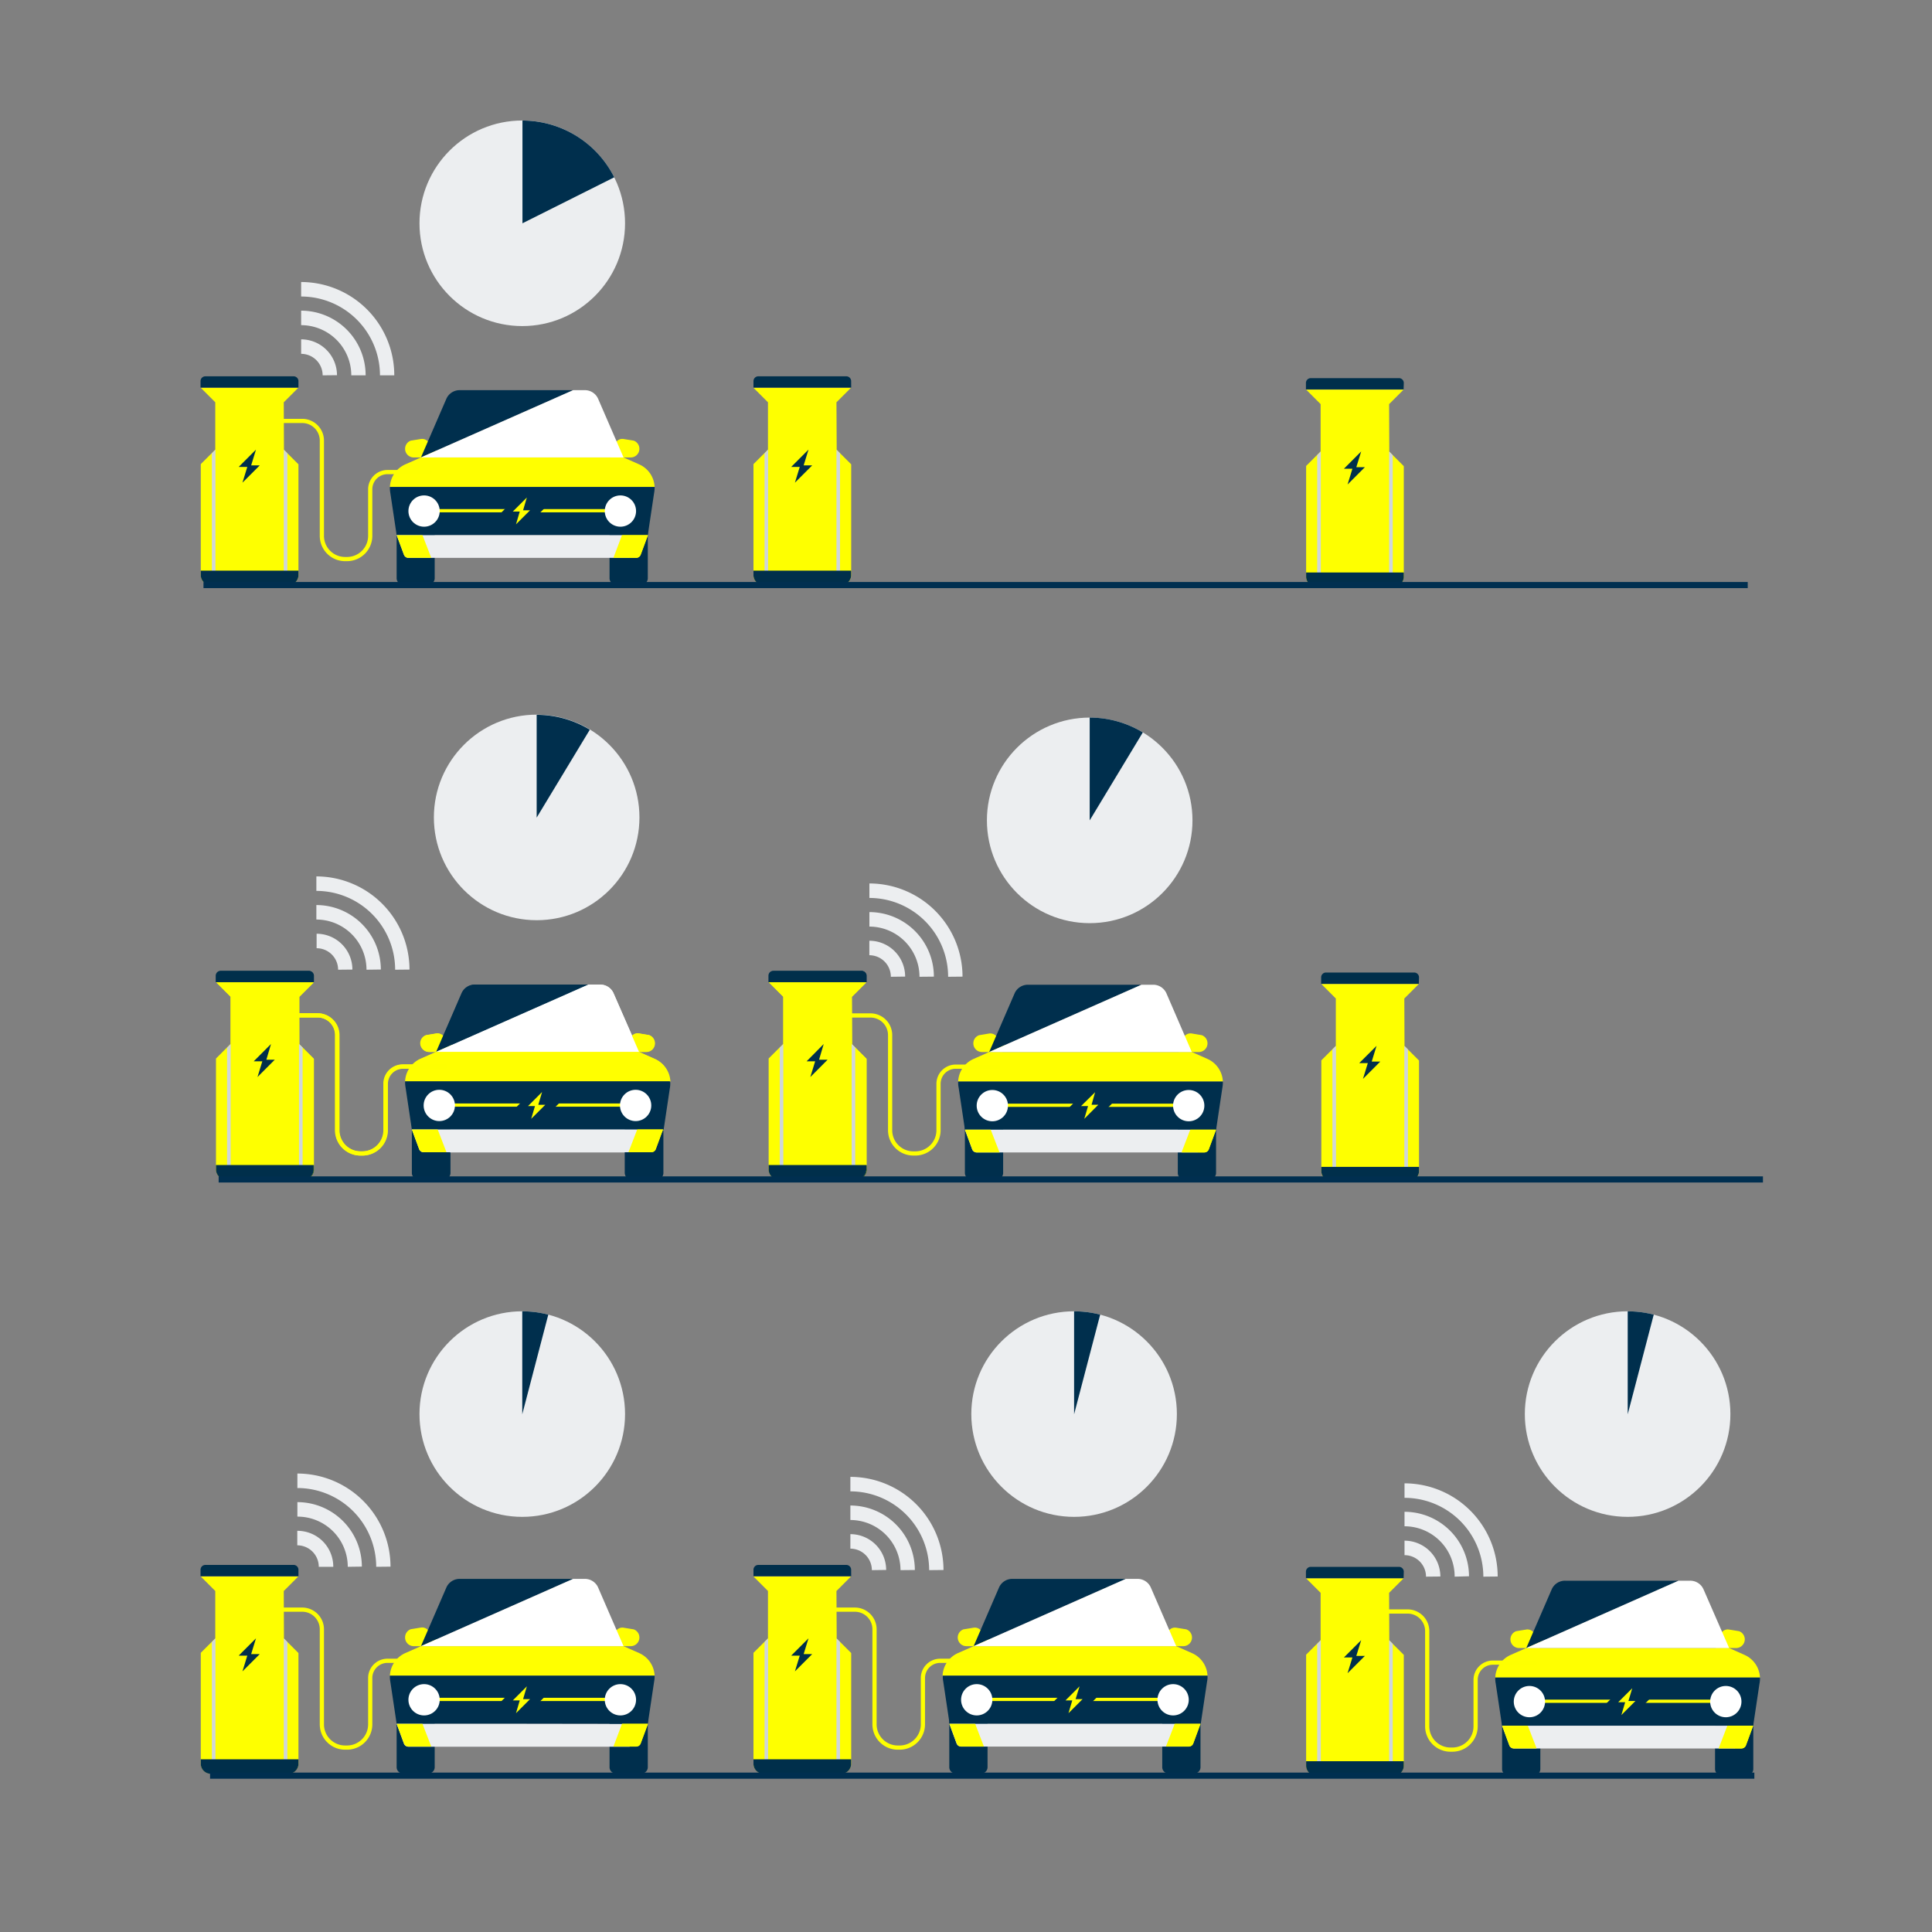 <svg id="Layer_1" data-name="Layer 1" xmlns="http://www.w3.org/2000/svg" viewBox="0 0 400 400"><rect x="0" y="0" width="400" height="400" fill="#808080" stroke="none"/><defs><style>.cls-1{fill:#002f4d;}.cls-2{fill:#ff0;}.cls-3{fill:#fff;}.cls-4{fill:#eceef0;}.cls-5{fill:#feff00;}.cls-6{fill:#002f4b;}.cls-7{fill:#cfd6d9;}.cls-8,.cls-9{fill:none;stroke-miterlimit:10;}.cls-8{stroke:#feff00;stroke-linecap:round;stroke-width:0.87px;}.cls-9{stroke:#002f50;stroke-width:1.27px;}</style></defs><path class="cls-1" d="M196.55,355.16h7.91a0,0,0,0,1,0,0v10.72a1.3,1.3,0,0,1-1.3,1.3h-5.32a1.3,1.3,0,0,1-1.3-1.3V355.16A0,0,0,0,1,196.55,355.16Z"/><path class="cls-1" d="M240.64,355.16h7.91a0,0,0,0,1,0,0v10.72a1.3,1.3,0,0,1-1.3,1.3h-5.32a1.3,1.3,0,0,1-1.3-1.3V355.16A0,0,0,0,1,240.64,355.16Z"/><path class="cls-2" d="M204.29,340.82h-4.2a1.8,1.8,0,0,1-1.8-1.79h0a1.8,1.8,0,0,1,1.19-1.69l2.08-.34a1.59,1.59,0,0,1,1.39.44l1.91,1.91Z"/><path class="cls-2" d="M240.81,340.82H245a1.79,1.79,0,0,0,1.79-1.79h0a1.79,1.79,0,0,0-1.18-1.69l-2.08-.34a1.61,1.61,0,0,0-1.4.44l-1.9,1.91Z"/><path class="cls-2" d="M246.76,342.25l-3.23-1.43H201.58l-3.24,1.43a5.38,5.38,0,0,0-3.19,4.68H250A5.36,5.36,0,0,0,246.76,342.25Z"/><path class="cls-1" d="M250,346.93h-54.8a5.53,5.53,0,0,0,.1,1.28l1.3,8.69h52l1.3-8.69A5,5,0,0,0,250,346.93Z"/><path class="cls-1" d="M209.67,326.89a3,3,0,0,0-2.81,1.73l-5.28,12.2h0l31.51-13.93Z"/><path class="cls-3" d="M235.43,326.89h-2.34l-31.51,13.93h41.95l-5.29-12.2A3,3,0,0,0,235.43,326.89Z"/><rect class="cls-2" x="203.12" y="351.51" width="38.86" height="0.67"/><polygon class="cls-1" points="219.82 354.22 219.97 353.73 216.72 353.73 222.49 347.96 225.28 349.62 225.14 350.11 228.39 350.11 222.62 355.88 219.82 354.22"/><path class="cls-2" d="M223.51,349.14l-2.91,2.91H222l-.78,2.65,2.91-2.91h-1.44Z"/><circle class="cls-3" cx="202.22" cy="351.92" r="3.24"/><circle class="cls-3" cx="242.88" cy="351.92" r="3.24"/><path class="cls-4" d="M222.55,356.9h-26l1.5,4.07a1,1,0,0,0,.93.64h45.81l-1.58-4.71Z"/><path class="cls-2" d="M243.21,356.9l1.58,4.71h1.33a1,1,0,0,0,.93-.64l1.5-4.07Z"/><path class="cls-2" d="M201.9,356.9l1.81,4.71H199a1,1,0,0,1-.93-.64l-1.5-4.07Z"/><path class="cls-2" d="M243.21,356.9l-1.82,4.71h4.73a1,1,0,0,0,.93-.64l1.5-4.07Z"/><path class="cls-1" d="M82.12,355.16H90a0,0,0,0,1,0,0v10.72a1.3,1.3,0,0,1-1.3,1.3H83.42a1.3,1.3,0,0,1-1.3-1.3V355.16A0,0,0,0,1,82.12,355.16Z"/><path class="cls-1" d="M126.21,355.16h7.91a0,0,0,0,1,0,0v10.72a1.3,1.3,0,0,1-1.3,1.3h-5.32a1.3,1.3,0,0,1-1.3-1.3V355.16A0,0,0,0,1,126.21,355.16Z"/><path class="cls-2" d="M89.87,340.82H85.66A1.79,1.79,0,0,1,83.87,339h0a1.79,1.79,0,0,1,1.18-1.69l2.08-.34a1.58,1.58,0,0,1,1.39.44l1.91,1.91Z"/><path class="cls-2" d="M126.39,340.82h4.2a1.79,1.79,0,0,0,1.79-1.79h0a1.79,1.79,0,0,0-1.18-1.69l-2.08-.34a1.58,1.58,0,0,0-1.39.44l-1.91,1.91Z"/><path class="cls-2" d="M132.33,342.25l-3.23-1.43H87.15l-3.23,1.43a5.36,5.36,0,0,0-3.19,4.68h54.8A5.37,5.37,0,0,0,132.33,342.25Z"/><path class="cls-1" d="M135.53,346.93H80.73a5.52,5.52,0,0,0,.09,1.28l1.3,8.69h52l1.3-8.69A6.14,6.14,0,0,0,135.53,346.93Z"/><path class="cls-1" d="M95.24,326.89a3,3,0,0,0-2.8,1.73l-5.29,12.2h0l31.52-13.93Z"/><path class="cls-3" d="M121,326.89h-2.34L87.15,340.82H129.1l-5.29-12.2A3,3,0,0,0,121,326.89Z"/><rect class="cls-2" x="88.7" y="351.51" width="38.86" height="0.67"/><polygon class="cls-1" points="105.39 354.22 105.54 353.73 102.29 353.73 108.06 347.96 110.86 349.62 110.71 350.11 113.96 350.11 108.19 355.88 105.39 354.22"/><path class="cls-2" d="M109.08,349.14l-2.91,2.91h1.44l-.78,2.65,2.91-2.91H108.3Z"/><circle class="cls-3" cx="87.8" cy="351.92" r="3.24"/><circle class="cls-3" cx="128.45" cy="351.92" r="3.24"/><path class="cls-4" d="M108.13,356.9h-26L83.63,361a1,1,0,0,0,.93.64h45.81l-1.59-4.71Z"/><path class="cls-2" d="M128.78,356.9l1.59,4.71h1.33a1,1,0,0,0,.92-.64l1.51-4.07Z"/><path class="cls-2" d="M87.47,356.9l1.82,4.71H84.56a1,1,0,0,1-.93-.64l-1.51-4.07Z"/><path class="cls-2" d="M128.78,356.9,127,361.61h4.74a1,1,0,0,0,.92-.64l1.51-4.07Z"/><path class="cls-5" d="M173.18,329.4l3-3H156l3,3v9.8l-3,3v23.07a2.09,2.09,0,0,0,2.23,1.93H174a2.09,2.09,0,0,0,2.23-1.93V342.24l-3-3Z"/><path class="cls-6" d="M176.22,325a1,1,0,0,0-1-1H157a1,1,0,0,0-1,1v1.34h20.23Z"/><path class="cls-6" d="M167.39,339.2l-3.58,3.58h1.77l-1,3.26,3.58-3.58h-1.77Z"/><polygon class="cls-7" points="159.03 365.04 158.29 365.04 158.29 339.95 159.03 339.2 159.03 365.04"/><polygon class="cls-7" points="173.18 365.04 173.92 365.04 173.92 339.95 173.18 339.2 173.18 365.04"/><path class="cls-6" d="M156,364.25v1.06a2.09,2.09,0,0,0,2.23,1.93H174a2.09,2.09,0,0,0,2.22-1.93v-1.06Z"/><path class="cls-8" d="M203.43,343.85h-8.78a3.57,3.57,0,0,0-3.57,3.57V357a4.82,4.82,0,0,1-4.82,4.82h-.38a4.82,4.82,0,0,1-4.82-4.82V337.32a4.07,4.07,0,0,0-4.07-4.06h-5.08"/><path class="cls-5" d="M58.75,329.4l3-3H41.57l3,3v9.8l-3,3v23.07a2.09,2.09,0,0,0,2.22,1.93H59.56a2.09,2.09,0,0,0,2.23-1.93V342.24l-3-3Z"/><path class="cls-6" d="M61.79,325a1,1,0,0,0-1-1H42.52a1,1,0,0,0-1,1v1.34H61.79Z"/><path class="cls-6" d="M53,339.2l-3.58,3.58h1.78l-1,3.26,3.58-3.58H52Z"/><polygon class="cls-7" points="44.61 365.04 43.86 365.04 43.86 339.95 44.61 339.2 44.61 365.04"/><polygon class="cls-7" points="58.75 365.04 59.5 365.04 59.5 339.95 58.75 339.2 58.75 365.04"/><path class="cls-6" d="M41.57,364.25v1.06a2.09,2.09,0,0,0,2.22,1.93H59.56a2.09,2.09,0,0,0,2.23-1.93v-1.06Z"/><path class="cls-8" d="M89,343.85H80.22a3.57,3.57,0,0,0-3.57,3.57V357a4.81,4.81,0,0,1-4.81,4.82h-.39A4.81,4.81,0,0,1,66.64,357V337.32a4.07,4.07,0,0,0-4.07-4.06H57.49"/><path class="cls-1" d="M311,355.54h7.91a0,0,0,0,1,0,0v10.72a1.3,1.3,0,0,1-1.3,1.3h-5.32a1.3,1.3,0,0,1-1.3-1.3V355.54A0,0,0,0,1,311,355.54Z"/><path class="cls-1" d="M355.07,355.54H363a0,0,0,0,1,0,0v10.72a1.3,1.3,0,0,1-1.3,1.3h-5.32a1.3,1.3,0,0,1-1.3-1.3V355.54A0,0,0,0,1,355.07,355.54Z"/><path class="cls-2" d="M318.72,341.21h-4.2a1.8,1.8,0,0,1-1.8-1.8h0a1.79,1.79,0,0,1,1.19-1.69l2.07-.34a1.62,1.62,0,0,1,1.4.45l1.9,1.9Z"/><path class="cls-2" d="M355.24,341.21h4.2a1.81,1.81,0,0,0,1.8-1.8h0a1.8,1.8,0,0,0-1.19-1.69l-2.07-.34a1.62,1.62,0,0,0-1.4.45l-1.91,1.9Z"/><path class="cls-2" d="M361.19,342.63,358,341.21H316l-3.23,1.42a5.38,5.38,0,0,0-3.19,4.69h54.8A5.38,5.38,0,0,0,361.19,342.63Z"/><path class="cls-1" d="M364.38,347.32h-54.8a5,5,0,0,0,.1,1.27l1.3,8.7h52l1.3-8.7A5,5,0,0,0,364.38,347.32Z"/><path class="cls-1" d="M324.1,327.27a3,3,0,0,0-2.81,1.73L316,341.21h0l31.52-13.94Z"/><path class="cls-3" d="M349.86,327.27h-2.34L316,341.21h42L352.67,329A3,3,0,0,0,349.86,327.27Z"/><rect class="cls-2" x="317.55" y="351.89" width="38.86" height="0.67"/><polygon class="cls-1" points="334.25 354.6 334.39 354.11 331.14 354.11 336.92 348.34 339.71 350 339.57 350.49 342.81 350.49 337.04 356.26 334.25 354.6"/><path class="cls-2" d="M337.94,349.53l-2.91,2.9h1.44l-.78,2.65,2.91-2.91h-1.45Z"/><circle class="cls-3" cx="316.65" cy="352.3" r="3.24"/><circle class="cls-3" cx="357.31" cy="352.3" r="3.24"/><path class="cls-4" d="M337,357.29H311l1.5,4.06a1,1,0,0,0,.93.65h45.81l-1.59-4.71Z"/><path class="cls-2" d="M357.63,357.29l1.59,4.71h1.33a1,1,0,0,0,.93-.65l1.5-4.06Z"/><path class="cls-2" d="M316.32,357.29l1.82,4.71h-4.73a1,1,0,0,1-.93-.65l-1.5-4.06Z"/><path class="cls-2" d="M357.63,357.29,355.82,362h4.73a1,1,0,0,0,.93-.65l1.5-4.06Z"/><path class="cls-5" d="M287.6,329.78l3-3H270.42l3,3v9.8l-3,3v23.07a2.1,2.1,0,0,0,2.23,1.94h15.77a2.09,2.09,0,0,0,2.22-1.94V342.62l-3-3Z"/><path class="cls-6" d="M290.64,325.4a1,1,0,0,0-.95-1H271.38a1,1,0,0,0-1,1v1.34h20.22Z"/><path class="cls-6" d="M281.82,339.58l-3.58,3.58H280l-1,3.26,3.58-3.58h-1.77Z"/><polygon class="cls-7" points="273.46 365.42 272.71 365.42 272.71 340.33 273.46 339.58 273.46 365.42"/><polygon class="cls-7" points="287.6 365.42 288.35 365.42 288.35 340.33 287.6 339.58 287.6 365.42"/><path class="cls-6" d="M270.42,364.64v1.05a2.1,2.1,0,0,0,2.23,1.94h15.77a2.09,2.09,0,0,0,2.22-1.94v-1.05Z"/><path class="cls-8" d="M317.86,344.23h-8.78a3.57,3.57,0,0,0-3.57,3.57v9.62a4.82,4.82,0,0,1-4.82,4.82h-.38a4.82,4.82,0,0,1-4.82-4.82V337.71a4.07,4.07,0,0,0-4.07-4.07h-5.08"/><path class="cls-1" d="M199.78,232.14h7.91a0,0,0,0,1,0,0v10.72a1.3,1.3,0,0,1-1.3,1.3h-5.32a1.3,1.3,0,0,1-1.3-1.3V232.14A0,0,0,0,1,199.78,232.14Z"/><path class="cls-1" d="M243.86,232.14h7.91a0,0,0,0,1,0,0v10.72a1.3,1.3,0,0,1-1.3,1.3h-5.32a1.3,1.3,0,0,1-1.3-1.3V232.14A0,0,0,0,1,243.86,232.14Z"/><path class="cls-2" d="M207.52,217.81h-4.21a1.79,1.79,0,0,1-1.79-1.8h0a1.78,1.78,0,0,1,1.18-1.68l2.08-.35a1.65,1.65,0,0,1,1.4.45l1.9,1.91Z"/><path class="cls-2" d="M244,217.81h4.2A1.8,1.8,0,0,0,250,216h0a1.79,1.79,0,0,0-1.19-1.68l-2.08-.35a1.62,1.62,0,0,0-1.39.45l-1.91,1.91Z"/><path class="cls-2" d="M250,219.24l-3.24-1.43H204.8l-3.23,1.43a5.36,5.36,0,0,0-3.19,4.68h54.8A5.38,5.38,0,0,0,250,219.24Z"/><path class="cls-1" d="M253.18,223.92h-54.8a5.07,5.07,0,0,0,.1,1.28l1.3,8.69h52l1.3-8.69A6.19,6.19,0,0,0,253.18,223.92Z"/><path class="cls-1" d="M212.9,203.88a3,3,0,0,0-2.81,1.72l-5.29,12.21h0l31.52-13.93Z"/><path class="cls-3" d="M238.66,203.88h-2.34L204.8,217.81h41.95l-5.28-12.21A3,3,0,0,0,238.66,203.88Z"/><rect class="cls-2" x="206.35" y="228.5" width="38.86" height="0.67"/><polygon class="cls-1" points="223.04 231.21 223.19 230.72 219.94 230.72 225.72 224.94 228.51 226.61 228.37 227.1 231.61 227.1 225.84 232.87 223.04 231.21"/><path class="cls-2" d="M226.73,226.13,223.82,229h1.45l-.78,2.64,2.9-2.91H226Z"/><circle class="cls-3" cx="205.45" cy="228.91" r="3.24"/><circle class="cls-3" cx="246.11" cy="228.91" r="3.24"/><path class="cls-4" d="M225.78,233.89h-26l1.5,4.06a1,1,0,0,0,.93.65H248l-1.59-4.71Z"/><path class="cls-2" d="M246.43,233.89,248,238.6h1.33a1,1,0,0,0,.93-.65l1.5-4.06Z"/><path class="cls-2" d="M205.12,233.89l1.82,4.71h-4.73a1,1,0,0,1-.93-.65l-1.5-4.06Z"/><path class="cls-2" d="M246.43,233.89l-1.81,4.71h4.73a1,1,0,0,0,.93-.65l1.5-4.06Z"/><path class="cls-1" d="M85.35,232.14h7.91a0,0,0,0,1,0,0v10.72a1.3,1.3,0,0,1-1.3,1.3H86.65a1.3,1.3,0,0,1-1.3-1.3V232.14A0,0,0,0,1,85.35,232.14Z"/><path class="cls-1" d="M129.44,232.14h7.91a0,0,0,0,1,0,0v10.72a1.3,1.3,0,0,1-1.3,1.3h-5.32a1.3,1.3,0,0,1-1.3-1.3V232.14A0,0,0,0,1,129.44,232.14Z"/><path class="cls-2" d="M93.09,217.81h-4.2a1.79,1.79,0,0,1-1.8-1.8h0a1.79,1.79,0,0,1,1.19-1.68l2.07-.35a1.65,1.65,0,0,1,1.4.45l1.91,1.91Z"/><path class="cls-2" d="M129.61,217.81h4.2a1.79,1.79,0,0,0,1.8-1.8h0a1.78,1.78,0,0,0-1.19-1.68l-2.07-.35a1.65,1.65,0,0,0-1.4.45L129,216.34Z"/><path class="cls-2" d="M135.56,219.24l-3.23-1.43h-42l-3.23,1.43A5.36,5.36,0,0,0,84,223.92h54.8A5.36,5.36,0,0,0,135.56,219.24Z"/><path class="cls-1" d="M138.75,223.92H84a5.07,5.07,0,0,0,.1,1.28l1.3,8.69h52l1.3-8.69A5.07,5.07,0,0,0,138.75,223.92Z"/><path class="cls-1" d="M98.47,203.88a3,3,0,0,0-2.81,1.72l-5.29,12.21h0l31.52-13.93Z"/><path class="cls-3" d="M124.23,203.88h-2.34L90.37,217.81h42L127,205.6A3,3,0,0,0,124.23,203.88Z"/><rect class="cls-2" x="91.92" y="228.5" width="38.86" height="0.67"/><polygon class="cls-1" points="108.62 231.21 108.76 230.72 105.52 230.72 111.29 224.94 114.08 226.61 113.94 227.1 117.18 227.1 111.41 232.87 108.62 231.21"/><path class="cls-2" d="M112.31,226.13,109.4,229h1.44l-.78,2.64,2.91-2.91h-1.44Z"/><circle class="cls-3" cx="91.02" cy="228.91" r="3.24"/><circle class="cls-3" cx="131.68" cy="228.91" r="3.24"/><path class="cls-4" d="M111.35,233.89h-26l1.5,4.06a1,1,0,0,0,.93.65h45.81L132,233.89Z"/><path class="cls-2" d="M132,233.89l1.59,4.71h1.33a1,1,0,0,0,.93-.65l1.5-4.06Z"/><path class="cls-2" d="M90.7,233.89l1.81,4.71H87.78a1,1,0,0,1-.93-.65l-1.5-4.06Z"/><path class="cls-2" d="M132,233.89l-1.81,4.71h4.73a1,1,0,0,0,.93-.65l1.5-4.06Z"/><path class="cls-5" d="M176.4,206.39l3-3H159.22l3,3v9.8l-3,3V242.3a2.1,2.1,0,0,0,2.22,1.93h15.78a2.1,2.1,0,0,0,2.22-1.93V219.23l-3-3Z"/><path class="cls-6" d="M179.44,202a1,1,0,0,0-1-.95H160.17a1,1,0,0,0-.95.95v1.35h20.22Z"/><path class="cls-6" d="M170.61,216.19,167,219.77h1.78l-1,3.25,3.58-3.58h-1.78Z"/><polygon class="cls-7" points="162.26 242.02 161.51 242.02 161.51 216.94 162.26 216.19 162.26 242.02"/><polygon class="cls-7" points="176.4 242.02 177.15 242.02 177.15 216.94 176.4 216.19 176.4 242.02"/><path class="cls-6" d="M159.22,241.24v1.06a2.1,2.1,0,0,0,2.22,1.93h15.78a2.1,2.1,0,0,0,2.22-1.93v-1.06Z"/><path class="cls-8" d="M206.66,220.84h-8.79a3.56,3.56,0,0,0-3.56,3.57V234a4.81,4.81,0,0,1-4.82,4.81h-.38a4.81,4.81,0,0,1-4.82-4.81V214.31a4.07,4.07,0,0,0-4.07-4.07h-5.08"/><path class="cls-5" d="M62,206.39l3-3H44.79l3,3v9.8l-3,3V242.3A2.1,2.1,0,0,0,47,244.23H62.79A2.09,2.09,0,0,0,65,242.3V219.23l-3-3Z"/><path class="cls-6" d="M65,202a1,1,0,0,0-1-.95H45.75a1,1,0,0,0-1,.95v1.35H65Z"/><path class="cls-6" d="M56.19,216.19l-3.58,3.58h1.77l-1,3.25L57,219.44H55.23Z"/><polygon class="cls-7" points="47.83 242.02 47.08 242.02 47.08 216.94 47.83 216.19 47.83 242.02"/><polygon class="cls-7" points="61.97 242.02 62.72 242.02 62.72 216.94 61.97 216.19 61.97 242.02"/><path class="cls-6" d="M44.79,241.24v1.06A2.1,2.1,0,0,0,47,244.23H62.79A2.09,2.09,0,0,0,65,242.3v-1.06Z"/><path class="cls-8" d="M92.23,220.84H83.45a3.57,3.57,0,0,0-3.57,3.57V234a4.81,4.81,0,0,1-4.82,4.81h-.38A4.81,4.81,0,0,1,69.86,234V214.31a4.07,4.07,0,0,0-4.07-4.07H60.71"/><path class="cls-1" d="M82.12,109H90a0,0,0,0,1,0,0v10.72a1.3,1.3,0,0,1-1.3,1.3H83.42a1.3,1.3,0,0,1-1.3-1.3V109A0,0,0,0,1,82.12,109Z"/><path class="cls-1" d="M126.21,109h7.91a0,0,0,0,1,0,0v10.72a1.3,1.3,0,0,1-1.3,1.3h-5.32a1.3,1.3,0,0,1-1.3-1.3V109A0,0,0,0,1,126.21,109Z"/><path class="cls-2" d="M89.87,94.71H85.66a1.79,1.79,0,0,1-1.79-1.79h0a1.79,1.79,0,0,1,1.18-1.69l2.08-.34a1.58,1.58,0,0,1,1.39.44l1.91,1.91Z"/><path class="cls-2" d="M126.39,94.71h4.2a1.79,1.79,0,0,0,1.79-1.79h0a1.79,1.79,0,0,0-1.18-1.69l-2.08-.34a1.58,1.58,0,0,0-1.39.44l-1.91,1.91Z"/><path class="cls-2" d="M132.33,96.14l-3.23-1.43H87.15l-3.23,1.43a5.36,5.36,0,0,0-3.19,4.68h54.8A5.37,5.37,0,0,0,132.33,96.14Z"/><path class="cls-1" d="M135.53,100.82H80.73a5.52,5.52,0,0,0,.09,1.28l1.3,8.69h52l1.3-8.69A6.14,6.14,0,0,0,135.53,100.82Z"/><path class="cls-1" d="M95.24,80.78a3,3,0,0,0-2.8,1.73l-5.29,12.2h0l31.52-13.93Z"/><path class="cls-3" d="M121,80.78h-2.34L87.15,94.71H129.1l-5.29-12.2A3,3,0,0,0,121,80.78Z"/><rect class="cls-2" x="88.7" y="105.4" width="38.86" height="0.67"/><polygon class="cls-1" points="105.39 108.11 105.54 107.62 102.29 107.62 108.06 101.85 110.86 103.51 110.71 104 113.96 104 108.19 109.77 105.39 108.11"/><path class="cls-2" d="M109.08,103l-2.91,2.91h1.44l-.78,2.65,2.91-2.91H108.3Z"/><circle class="cls-3" cx="87.8" cy="105.81" r="3.24"/><circle class="cls-3" cx="128.45" cy="105.81" r="3.24"/><path class="cls-4" d="M108.13,110.79h-26l1.51,4.07a1,1,0,0,0,.93.64h45.81l-1.59-4.71Z"/><path class="cls-2" d="M128.78,110.79l1.59,4.71h1.33a1,1,0,0,0,.92-.64l1.51-4.07Z"/><path class="cls-2" d="M87.47,110.79l1.82,4.71H84.56a1,1,0,0,1-.93-.64l-1.51-4.07Z"/><path class="cls-2" d="M128.78,110.79,127,115.5h4.74a1,1,0,0,0,.92-.64l1.51-4.07Z"/><path class="cls-5" d="M173.18,83.29l3-3H156l3,3v9.8l-3,3V119.2a2.09,2.09,0,0,0,2.23,1.93H174a2.09,2.09,0,0,0,2.23-1.93V96.13l-3-3Z"/><path class="cls-6" d="M176.22,78.91a1,1,0,0,0-1-1H157a1,1,0,0,0-1,1v1.34h20.23Z"/><path class="cls-6" d="M167.39,93.09l-3.58,3.58h1.77l-1,3.26,3.58-3.58h-1.77Z"/><polygon class="cls-7" points="159.03 118.92 158.29 118.92 158.29 93.84 159.03 93.09 159.03 118.92"/><polygon class="cls-7" points="173.18 118.92 173.92 118.92 173.92 93.84 173.18 93.09 173.18 118.92"/><path class="cls-6" d="M156,118.14v1.06a2.09,2.09,0,0,0,2.23,1.93H174a2.09,2.09,0,0,0,2.22-1.93v-1.06Z"/><path class="cls-5" d="M58.75,83.29l3-3H41.57l3,3v9.8l-3,3V119.2a2.09,2.09,0,0,0,2.22,1.93H59.56a2.09,2.09,0,0,0,2.23-1.93V96.13l-3-3Z"/><path class="cls-6" d="M61.79,78.91a1,1,0,0,0-1-1H42.52a1,1,0,0,0-1,1v1.34H61.79Z"/><path class="cls-6" d="M53,93.09l-3.58,3.58h1.78l-1,3.26,3.58-3.58H52Z"/><polygon class="cls-7" points="44.61 118.92 43.86 118.92 43.86 93.84 44.61 93.09 44.61 118.92"/><polygon class="cls-7" points="58.75 118.92 59.5 118.92 59.5 93.84 58.75 93.09 58.75 118.92"/><path class="cls-6" d="M41.57,118.14v1.06a2.09,2.09,0,0,0,2.22,1.93H59.56a2.09,2.09,0,0,0,2.23-1.93v-1.06Z"/><path class="cls-8" d="M89,97.74H80.22a3.57,3.57,0,0,0-3.57,3.57v9.62a4.81,4.81,0,0,1-4.81,4.82h-.39a4.81,4.81,0,0,1-4.81-4.82V91.21a4.07,4.07,0,0,0-4.07-4.06H57.49"/><path class="cls-5" d="M287.6,83.67l3-3H270.42l3,3v9.8l-3,3v23.07a2.1,2.1,0,0,0,2.23,1.94h15.77a2.09,2.09,0,0,0,2.22-1.94V96.51l-3-3Z"/><path class="cls-6" d="M290.64,79.29a1,1,0,0,0-.95-1H271.38a1,1,0,0,0-1,1v1.34h20.22Z"/><path class="cls-6" d="M281.82,93.47l-3.58,3.58H280l-1,3.26,3.58-3.58h-1.77Z"/><polygon class="cls-7" points="273.46 119.31 272.71 119.31 272.71 94.22 273.46 93.47 273.46 119.31"/><polygon class="cls-7" points="287.6 119.31 288.35 119.31 288.35 94.22 287.6 93.47 287.6 119.31"/><path class="cls-6" d="M270.42,118.53v1a2.1,2.1,0,0,0,2.23,1.94h15.77a2.09,2.09,0,0,0,2.22-1.94v-1Z"/><path class="cls-4" d="M66.8,77.71a4.45,4.45,0,0,0-4.45-4.45v-3a7.43,7.43,0,0,1,7.42,7.42Z"/><path class="cls-4" d="M72.73,77.71A10.4,10.4,0,0,0,62.35,67.32v-3A13.37,13.37,0,0,1,75.7,77.71Z"/><path class="cls-4" d="M78.67,77.71A16.34,16.34,0,0,0,62.35,61.39v-3A19.31,19.31,0,0,1,81.63,77.71Z"/><path class="cls-1" d="M85.27,232.11h7.91a0,0,0,0,1,0,0v10.72a1.3,1.3,0,0,1-1.3,1.3H86.57a1.3,1.3,0,0,1-1.3-1.3V232.11A0,0,0,0,1,85.27,232.11Z"/><path class="cls-1" d="M129.36,232.11h7.91a0,0,0,0,1,0,0v10.72a1.3,1.3,0,0,1-1.3,1.3h-5.32a1.3,1.3,0,0,1-1.3-1.3V232.11A0,0,0,0,1,129.36,232.11Z"/><path class="cls-2" d="M93,217.77h-4.2A1.8,1.8,0,0,1,87,216h0a1.79,1.79,0,0,1,1.19-1.69l2.08-.34a1.58,1.58,0,0,1,1.39.44l1.91,1.91Z"/><path class="cls-2" d="M129.53,217.77h4.21a1.79,1.79,0,0,0,1.79-1.79h0a1.78,1.78,0,0,0-1.18-1.69l-2.08-.34a1.58,1.58,0,0,0-1.39.44L129,216.3Z"/><path class="cls-2" d="M135.48,219.2l-3.23-1.43H90.3l-3.24,1.43a5.38,5.38,0,0,0-3.19,4.68h54.8A5.36,5.36,0,0,0,135.48,219.2Z"/><path class="cls-1" d="M138.67,223.88H83.87a6.19,6.19,0,0,0,.1,1.28l1.3,8.69h52l1.3-8.69A5.07,5.07,0,0,0,138.67,223.88Z"/><path class="cls-1" d="M98.39,203.84a3,3,0,0,0-2.81,1.73l-5.28,12.2h0l31.51-13.93Z"/><path class="cls-3" d="M124.15,203.84h-2.34L90.3,217.77h42L127,205.57A3,3,0,0,0,124.15,203.84Z"/><rect class="cls-2" x="91.84" y="228.46" width="38.86" height="0.67"/><polygon class="cls-1" points="108.54 231.17 108.69 230.68 105.44 230.68 111.21 224.91 114.01 226.57 113.86 227.06 117.11 227.06 111.34 232.83 108.54 231.17"/><path class="cls-2" d="M112.23,226.09,109.32,229h1.44l-.78,2.64,2.91-2.9h-1.44Z"/><circle class="cls-3" cx="90.95" cy="228.87" r="3.24"/><circle class="cls-3" cx="131.6" cy="228.87" r="3.24"/><path class="cls-4" d="M111.27,233.85h-26l1.51,4.07a1,1,0,0,0,.92.64h45.82l-1.59-4.71Z"/><path class="cls-2" d="M131.93,233.85l1.59,4.71h1.32a1,1,0,0,0,.93-.64l1.5-4.07Z"/><path class="cls-2" d="M90.62,233.85l1.82,4.71H87.7a1,1,0,0,1-.92-.64l-1.51-4.07Z"/><path class="cls-2" d="M131.93,233.85l-1.82,4.71h4.73a1,1,0,0,0,.93-.64l1.5-4.07Z"/><path class="cls-5" d="M176.32,206.35l3-3H159.14l3,3v9.8l-3,3v23.07a2.09,2.09,0,0,0,2.23,1.93h15.77a2.09,2.09,0,0,0,2.22-1.93V219.19l-3-3Z"/><path class="cls-6" d="M179.36,202a1,1,0,0,0-1-1H160.1a1,1,0,0,0-1,1v1.34h20.22Z"/><path class="cls-6" d="M170.54,216.15,167,219.73h1.77l-1,3.26,3.58-3.59h-1.77Z"/><polygon class="cls-7" points="162.18 241.99 161.43 241.99 161.43 216.9 162.18 216.15 162.18 241.99"/><polygon class="cls-7" points="176.32 241.99 177.07 241.99 177.07 216.9 176.32 216.15 176.32 241.99"/><path class="cls-6" d="M159.14,241.2v1.06a2.09,2.09,0,0,0,2.23,1.93h15.77a2.09,2.09,0,0,0,2.22-1.93V241.2Z"/><path class="cls-5" d="M61.9,206.35l3-3H44.72l3,3v9.8l-3,3v23.07a2.09,2.09,0,0,0,2.22,1.93H62.71a2.09,2.09,0,0,0,2.23-1.93V219.19l-3-3Z"/><path class="cls-6" d="M64.94,202a1,1,0,0,0-1-1H45.67a1,1,0,0,0-1,1v1.34H64.94Z"/><path class="cls-6" d="M56.11,216.15l-3.58,3.58h1.78l-1,3.26,3.58-3.59H55.15Z"/><polygon class="cls-7" points="47.76 241.99 47.01 241.99 47.01 216.9 47.76 216.15 47.76 241.99"/><polygon class="cls-7" points="61.9 241.99 62.65 241.99 62.65 216.9 61.9 216.15 61.9 241.99"/><path class="cls-6" d="M44.72,241.2v1.06a2.09,2.09,0,0,0,2.22,1.93H62.71a2.09,2.09,0,0,0,2.23-1.93V241.2Z"/><path class="cls-8" d="M92.15,220.8H83.37a3.57,3.57,0,0,0-3.57,3.57V234A4.82,4.82,0,0,1,75,238.81H74.6A4.82,4.82,0,0,1,69.78,234V214.27a4.07,4.07,0,0,0-4.06-4.07H60.63"/><path class="cls-5" d="M290.75,206.73l3-3H273.57l3,3v9.8l-3,3v23.07a2.1,2.1,0,0,0,2.22,1.94h15.78a2.1,2.1,0,0,0,2.22-1.94V219.57l-3-3Z"/><path class="cls-6" d="M293.79,202.35a1,1,0,0,0-1-1H274.53a1,1,0,0,0-1,1v1.34h20.22Z"/><path class="cls-6" d="M285,216.53l-3.59,3.58h1.78l-1,3.26,3.58-3.58H284Z"/><polygon class="cls-7" points="276.61 242.37 275.86 242.37 275.86 217.28 276.61 216.53 276.61 242.37"/><polygon class="cls-7" points="290.75 242.37 291.5 242.37 291.5 217.28 290.75 216.53 290.75 242.37"/><path class="cls-6" d="M273.57,241.59v1a2.1,2.1,0,0,0,2.22,1.94h15.78a2.1,2.1,0,0,0,2.22-1.94v-1Z"/><path class="cls-4" d="M70,200.77a4.45,4.45,0,0,0-4.45-4.45v-3a7.42,7.42,0,0,1,7.41,7.42Z"/><path class="cls-4" d="M75.88,200.77A10.4,10.4,0,0,0,65.5,190.38v-3a13.37,13.37,0,0,1,13.35,13.35Z"/><path class="cls-4" d="M81.81,200.77A16.33,16.33,0,0,0,65.5,184.45v-3a19.31,19.31,0,0,1,19.28,19.29Z"/><line class="cls-9" x1="45.27" y1="244.19" x2="365" y2="244.19"/><line class="cls-9" x1="42.13" y1="121.13" x2="361.85" y2="121.13"/><circle class="cls-4" cx="108.13" cy="46.23" r="21.28"/><path class="cls-1" d="M127.17,36.71a21.29,21.29,0,0,0-19-11.75V46.23Z"/><path class="cls-4" d="M184.44,202.23a4.46,4.46,0,0,0-4.45-4.46v-3a7.42,7.42,0,0,1,7.41,7.42Z"/><path class="cls-4" d="M190.37,202.23A10.4,10.4,0,0,0,180,191.84v-3a13.37,13.37,0,0,1,13.35,13.36Z"/><path class="cls-4" d="M196.3,202.23A16.33,16.33,0,0,0,180,185.91v-3a19.31,19.31,0,0,1,19.28,19.29Z"/><line class="cls-9" x1="43.49" y1="367.63" x2="363.22" y2="367.63"/><path class="cls-4" d="M66,324.39a4.46,4.46,0,0,0-4.45-4.45v-3A7.41,7.41,0,0,1,69,324.39Z"/><path class="cls-4" d="M72,324.39A10.4,10.4,0,0,0,61.57,314v-3a13.37,13.37,0,0,1,13.35,13.35Z"/><path class="cls-4" d="M77.89,324.39a16.34,16.34,0,0,0-16.32-16.31v-3a19.3,19.3,0,0,1,19.28,19.28Z"/><path class="cls-4" d="M180.51,325.08a4.46,4.46,0,0,0-4.45-4.45v-3a7.41,7.41,0,0,1,7.41,7.41Z"/><path class="cls-4" d="M186.44,325.08a10.4,10.4,0,0,0-10.38-10.38v-3a13.37,13.37,0,0,1,13.35,13.35Z"/><path class="cls-4" d="M192.37,325.08a16.33,16.33,0,0,0-16.31-16.31v-3a19.3,19.3,0,0,1,19.28,19.28Z"/><path class="cls-4" d="M295.24,326.43a4.45,4.45,0,0,0-4.45-4.45v-3a7.43,7.43,0,0,1,7.42,7.42Z"/><path class="cls-4" d="M301.17,326.43A10.39,10.39,0,0,0,290.79,316v-3a13.37,13.37,0,0,1,13.35,13.35Z"/><path class="cls-4" d="M307.11,326.43a16.34,16.34,0,0,0-16.32-16.32v-3a19.31,19.31,0,0,1,19.29,19.29Z"/><circle class="cls-4" cx="108.13" cy="292.77" r="21.28"/><path class="cls-1" d="M108.13,271.5v21.31l5.39-20.63A21.29,21.29,0,0,0,108.13,271.5Z"/><circle class="cls-4" cx="111.11" cy="169.24" r="21.28"/><path class="cls-1" d="M111.11,148v21.28l11-18.2A21.24,21.24,0,0,0,111.11,148Z"/><circle class="cls-4" cx="225.61" cy="169.85" r="21.28"/><path class="cls-1" d="M225.61,148.57v21.28l11-18.21A21.21,21.21,0,0,0,225.61,148.57Z"/><circle class="cls-4" cx="222.38" cy="292.77" r="21.28"/><path class="cls-1" d="M222.38,271.5v21.31l5.4-20.63A21.37,21.37,0,0,0,222.38,271.5Z"/><circle class="cls-4" cx="336.98" cy="292.77" r="21.28"/><path class="cls-1" d="M337,271.5v21.31l5.39-20.63A21.29,21.29,0,0,0,337,271.5Z"/></svg>